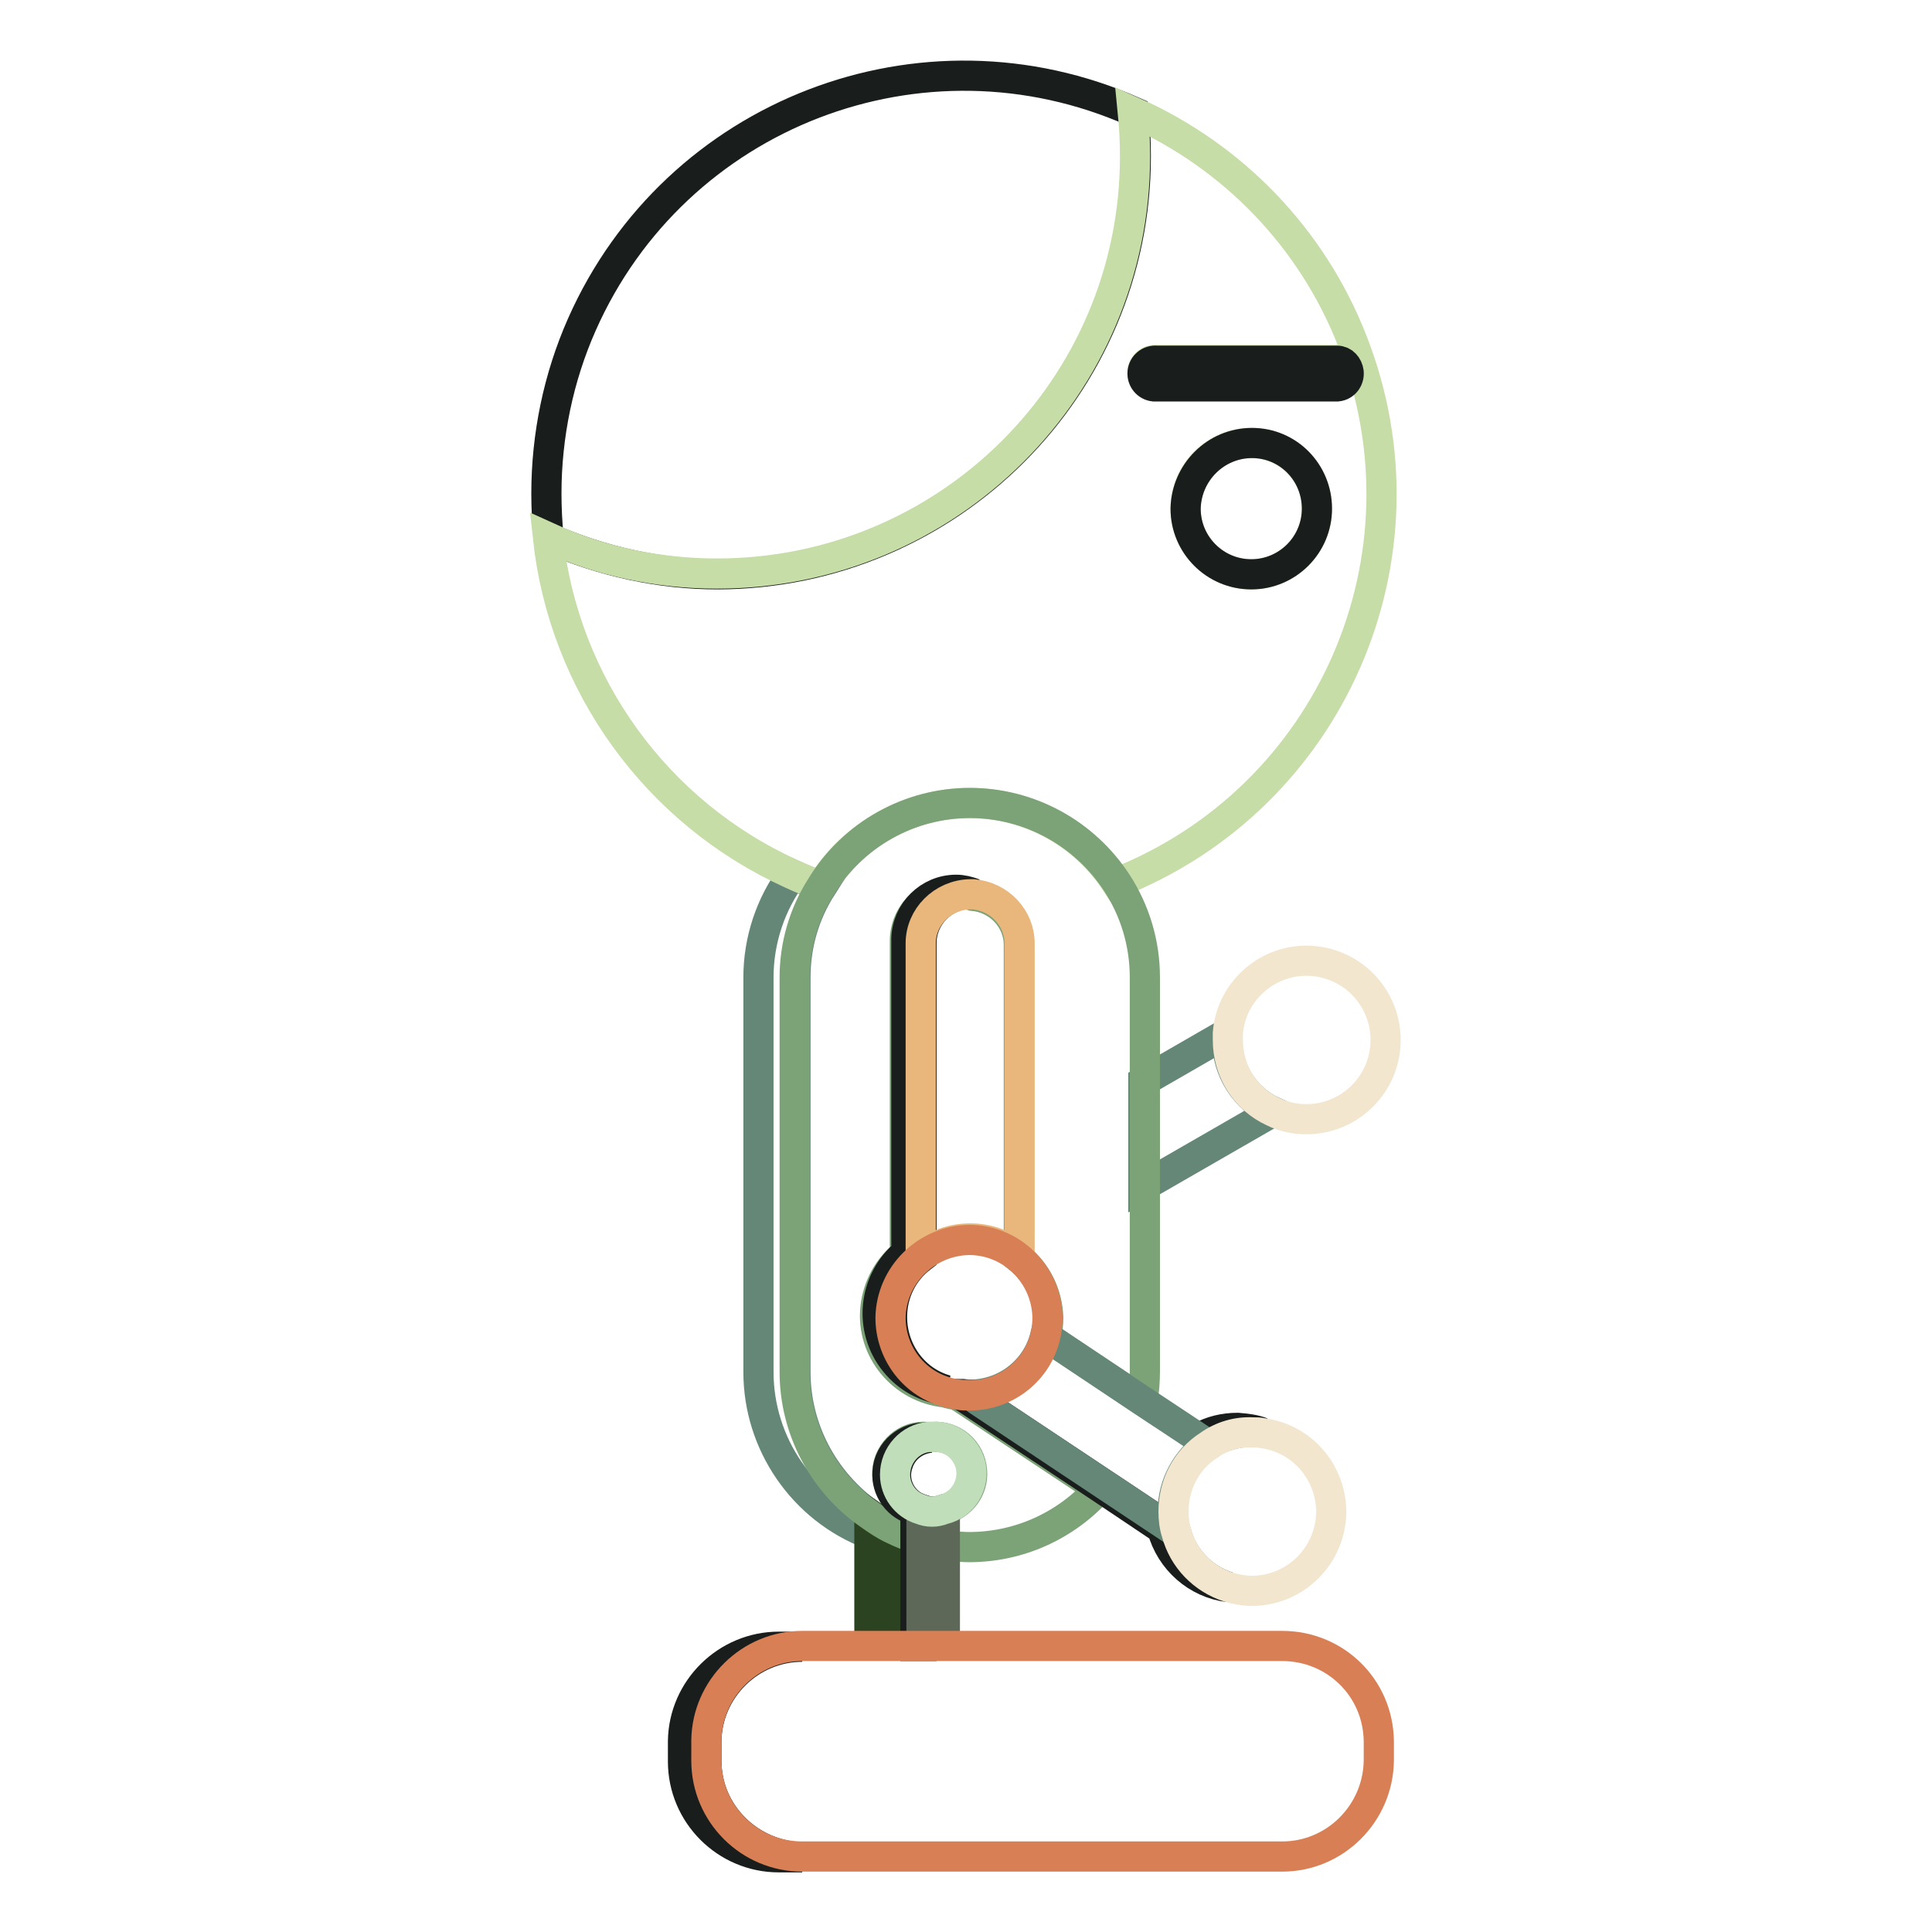<?xml version="1.0" encoding="utf-8"?>
<!-- Svg Vector Icons : http://www.onlinewebfonts.com/icon -->
<!DOCTYPE svg PUBLIC "-//W3C//DTD SVG 1.1//EN" "http://www.w3.org/Graphics/SVG/1.1/DTD/svg11.dtd">
<svg version="1.1" xmlns="http://www.w3.org/2000/svg" xmlns:xlink="http://www.w3.org/1999/xlink" x="0px" y="0px" viewBox="0 0 256 256" enable-background="new 0 0 256 256" xml:space="preserve">
<g> <path stroke-width="4" fill-opacity="0" stroke="#648778"  d="M125.1,204.8h0.9l-0.9-0.2V204.8z M121.3,203.7c-1-0.4-2-0.8-3-1.2v1.8c1,0.2,2,0.4,3,0.5V203.7z  M105.4,181.8v-52.3c0-4.3,1.2-8.4,3.5-12c-1.3-0.5-2.6-1-3.9-1.6c-2.9,3.9-4.5,8.7-4.5,13.6v52.3c0,9.5,5.9,18.1,14.8,21.5v-2.6 C109.1,196.3,105.4,189.3,105.4,181.8z"/> <path stroke-width="4" fill-opacity="0" stroke="#191e1c"  d="M150.5,20.7c0-2-0.1-4-0.3-5.9C122.2,2.4,89.5,15,77.1,43C74,50,72.4,57.7,72.4,65.4c0,1.9,0.1,4,0.3,5.9 c7.1,3.1,14.7,4.8,22.4,4.8C125.7,76,150.5,51.3,150.5,20.7z"/> <path stroke-width="4" fill-opacity="0" stroke="#c6dda7"  d="M128.5,106.4c7.8,0,15.1,4,19.4,10.6c28.5-11.2,42.5-43.3,31.3-71.8c-5.3-13.6-15.8-24.5-29.1-30.4 c0.2,2,0.3,3.9,0.3,5.9c0,30.6-24.8,55.3-55.4,55.3c-7.7,0-15.4-1.6-22.4-4.8c2.1,19.5,14.4,36.5,32.3,44.6 c1.3,0.6,2.5,1.1,3.9,1.6C113,110.6,120.5,106.4,128.5,106.4z M174.5,67.4c0,4.8-3.9,8.7-8.7,8.7c-4.8,0-8.7-3.9-8.7-8.7 c0-4.8,3.9-8.7,8.7-8.7S174.5,62.6,174.5,67.4C174.5,67.4,174.5,67.4,174.5,67.4z M153.3,47.7h23.9c1,0.1,1.6,1,1.5,1.9 c-0.1,0.8-0.7,1.5-1.5,1.5h-23.9c-1,0.1-1.8-0.6-1.9-1.5c-0.1-1,0.6-1.8,1.5-1.9C153.1,47.7,153.2,47.7,153.3,47.7z"/> <path stroke-width="4" fill-opacity="0" stroke="#191e1c"  d="M153.3,51.2h23.9c1-0.1,1.6-1,1.5-1.9c-0.1-0.8-0.7-1.5-1.5-1.5h-23.9c-1-0.1-1.8,0.6-1.9,1.5 c-0.1,1,0.6,1.8,1.5,1.9C153.1,51.2,153.2,51.2,153.3,51.2z M165.9,58.7c-4.8,0-8.7,3.9-8.8,8.7c0,0,0,0,0,0c0,4.8,3.9,8.7,8.7,8.7 c4.8,0,8.7-3.9,8.7-8.7C174.5,62.6,170.7,58.7,165.9,58.7L165.9,58.7z"/> <path stroke-width="4" fill-opacity="0" stroke="#2c4321"  d="M118.3,204.3v-1.8c-1.1-0.6-2.1-1.2-3.1-1.9v17.3h3.1V204.3z"/> <path stroke-width="4" fill-opacity="0" stroke="#648778"  d="M168.7,147.3c-3.7-1.7-6.1-5.4-6.1-9.5v-0.9l-11.1,6.4v13.9L168.7,147.3z"/> <path stroke-width="4" fill-opacity="0" stroke="#7ca277"  d="M128.5,106.4c-8,0-15.5,4.2-19.7,11.1c-2.3,3.6-3.5,7.8-3.5,12v52.3c0,7.5,3.7,14.6,9.9,18.9 c1,0.7,2,1.4,3.1,1.9c1,0.5,2,0.9,3,1.2V200c-2.6-0.6-4.2-3.3-3.6-5.9c0.6-2.3,2.7-3.9,5.1-3.7h0.8c2.7-0.2,5,1.8,5.2,4.5 c0.2,2.4-1.4,4.5-3.7,5.1v4.7l0.9,0.2c0.8,0,1.6,0.1,2.4,0.1c6.6,0,12.8-2.8,17.2-7.7l-18.1-12c-0.2-0.1-0.3-0.2-0.5-0.4 c-0.6-0.1-1.2-0.2-1.8-0.4c-5.6-0.6-9.8-5.6-9.2-11.2c0.3-2.8,1.7-5.4,3.9-7.1v-41.5c0-3.6,2.9-6.5,6.6-6.5c0.8,0,1.6,0.2,2.4,0.5 c3.4,0.3,6.1,3.1,6.1,6.5v41.5c2.4,1.9,3.8,4.8,3.9,7.9c0,0.8-0.1,1.7-0.3,2.5l12.8,8.5c0.2-1.3,0.3-2.6,0.3-3.9v-52.2 c0-4.5-1.3-8.8-3.7-12.5C143.7,110.4,136.4,106.4,128.5,106.4L128.5,106.4z"/> <path stroke-width="4" fill-opacity="0" stroke="#191e1c"  d="M118.2,174.5c0-3.1,1.4-6,3.9-7.9V125c0-3.6,2.9-6.5,6.5-6.6c0.2,0,0.3,0,0.5,0c-0.8-0.3-1.6-0.5-2.4-0.5 c-3.6,0-6.5,2.9-6.6,6.5v41.6c-4.4,3.6-5.1,10.1-1.5,14.5c1.7,2.1,4.1,3.4,6.8,3.7C121.1,183,118.2,179,118.2,174.5L118.2,174.5z  M155.8,203l-26.3-17.5c-0.3-0.2-0.6-0.4-0.8-0.7h-0.2c-0.4,0-0.9-0.1-1.3-0.1c0.1,0.1,0.3,0.3,0.5,0.4l18.1,12l8.2,5.5 c1.1,4.1,4.6,7.2,8.8,7.7C159.3,209.2,156.7,206.4,155.8,203L155.8,203z M165.9,189.7c0.4,0,0.9,0,1.3,0.1c-1-0.4-2.1-0.5-3.2-0.6 c-1.8,0-3.5,0.4-5.1,1.3l1.2,0.8C161.9,190.3,163.9,189.7,165.9,189.7z"/> <path stroke-width="4" fill-opacity="0" stroke="#e9b67b"  d="M122,125v41.5c3.8-3.2,9.3-3.2,13.1,0V125c0-3.4-2.7-6.2-6.1-6.5c-0.2,0-0.3,0-0.5,0 C124.9,118.6,122,121.5,122,125z"/> <path stroke-width="4" fill-opacity="0" stroke="#648778"  d="M138.5,177c-1.1,4.5-5.1,7.7-9.8,7.8c0.3,0.2,0.5,0.5,0.8,0.7l26.3,17.5c-0.3-0.9-0.4-1.8-0.4-2.8 c0-3.5,1.8-6.8,4.7-8.8l-1.2-0.8l-7.7-5.1L138.5,177z"/> <path stroke-width="4" fill-opacity="0" stroke="#d87f55"  d="M128.7,184.9c4.7-0.1,8.7-3.3,9.8-7.8c0.2-0.8,0.3-1.7,0.3-2.5c-0.1-5.7-4.7-10.3-10.4-10.3 c-5.7,0.1-10.3,4.7-10.4,10.3c0,4.5,2.9,8.5,7.2,9.8c0.6,0.2,1.2,0.3,1.8,0.4c0.4,0.1,0.9,0.1,1.3,0.1L128.7,184.9z"/> <path stroke-width="4" fill-opacity="0" stroke="#f3e6cf"  d="M160.2,191.5c-3,1.9-4.7,5.2-4.7,8.8c0,0.9,0.1,1.9,0.4,2.8c0.9,3.4,3.5,6.1,6.9,7.2c1,0.3,2.1,0.5,3.2,0.5 c5.8-0.1,10.4-4.8,10.4-10.6c-0.1-5.2-3.9-9.6-9.1-10.3c-0.4-0.1-0.9-0.1-1.3-0.1C163.9,189.7,161.9,190.3,160.2,191.5L160.2,191.5 z M168.7,147.3c1.4,0.7,2.9,1,4.4,1c5.8,0,10.5-4.7,10.5-10.5c0-5.8-4.7-10.5-10.5-10.5c-5.4,0-10,4.2-10.4,9.6v0.9 C162.7,141.9,165,145.6,168.7,147.3z"/> <path stroke-width="4" fill-opacity="0" stroke="#191e1c"  d="M122.1,200c-2.6-0.8-4-3.6-3.1-6.1c0.6-1.9,2.3-3.2,4.3-3.4h-0.4c-2.7-0.2-5.1,1.8-5.3,4.5 c-0.2,2.4,1.4,4.6,3.7,5.1v18h0.8V200z"/> <path stroke-width="4" fill-opacity="0" stroke="#5d6859"  d="M125.1,200c-0.5,0.2-1,0.3-1.5,0.3c-0.5,0-1-0.1-1.5-0.3v18h3.1V200z"/> <path stroke-width="4" fill-opacity="0" stroke="#c1debb"  d="M118.6,195.4c0,2.1,1.4,4,3.4,4.6c0.5,0.2,1,0.3,1.5,0.3c0.5,0,1-0.1,1.5-0.3c2.6-0.6,4.2-3.3,3.6-5.9 c-0.6-2.3-2.7-3.9-5.1-3.7h-0.4C120.6,190.6,118.6,192.8,118.6,195.4z"/> <path stroke-width="4" fill-opacity="0" stroke="#191e1c"  d="M93.6,233.3v-2.4v-0.2c0.1-6.9,5.8-12.5,12.7-12.5h-3.1c-6.9,0-12.6,5.6-12.7,12.5v2.7 c0,7,5.7,12.7,12.7,12.7h3.1C99.3,245.9,93.6,240.3,93.6,233.3L93.6,233.3z"/> <path stroke-width="4" fill-opacity="0" stroke="#d87f55"  d="M169.9,218.1h-63.6c-6.9,0-12.6,5.6-12.7,12.5v2.7c0,7,5.7,12.7,12.7,12.7h63.6c7,0,12.7-5.7,12.8-12.7 v-2.4v-0.2C182.6,223.6,176.9,218.1,169.9,218.1L169.9,218.1z"/></g>
</svg>